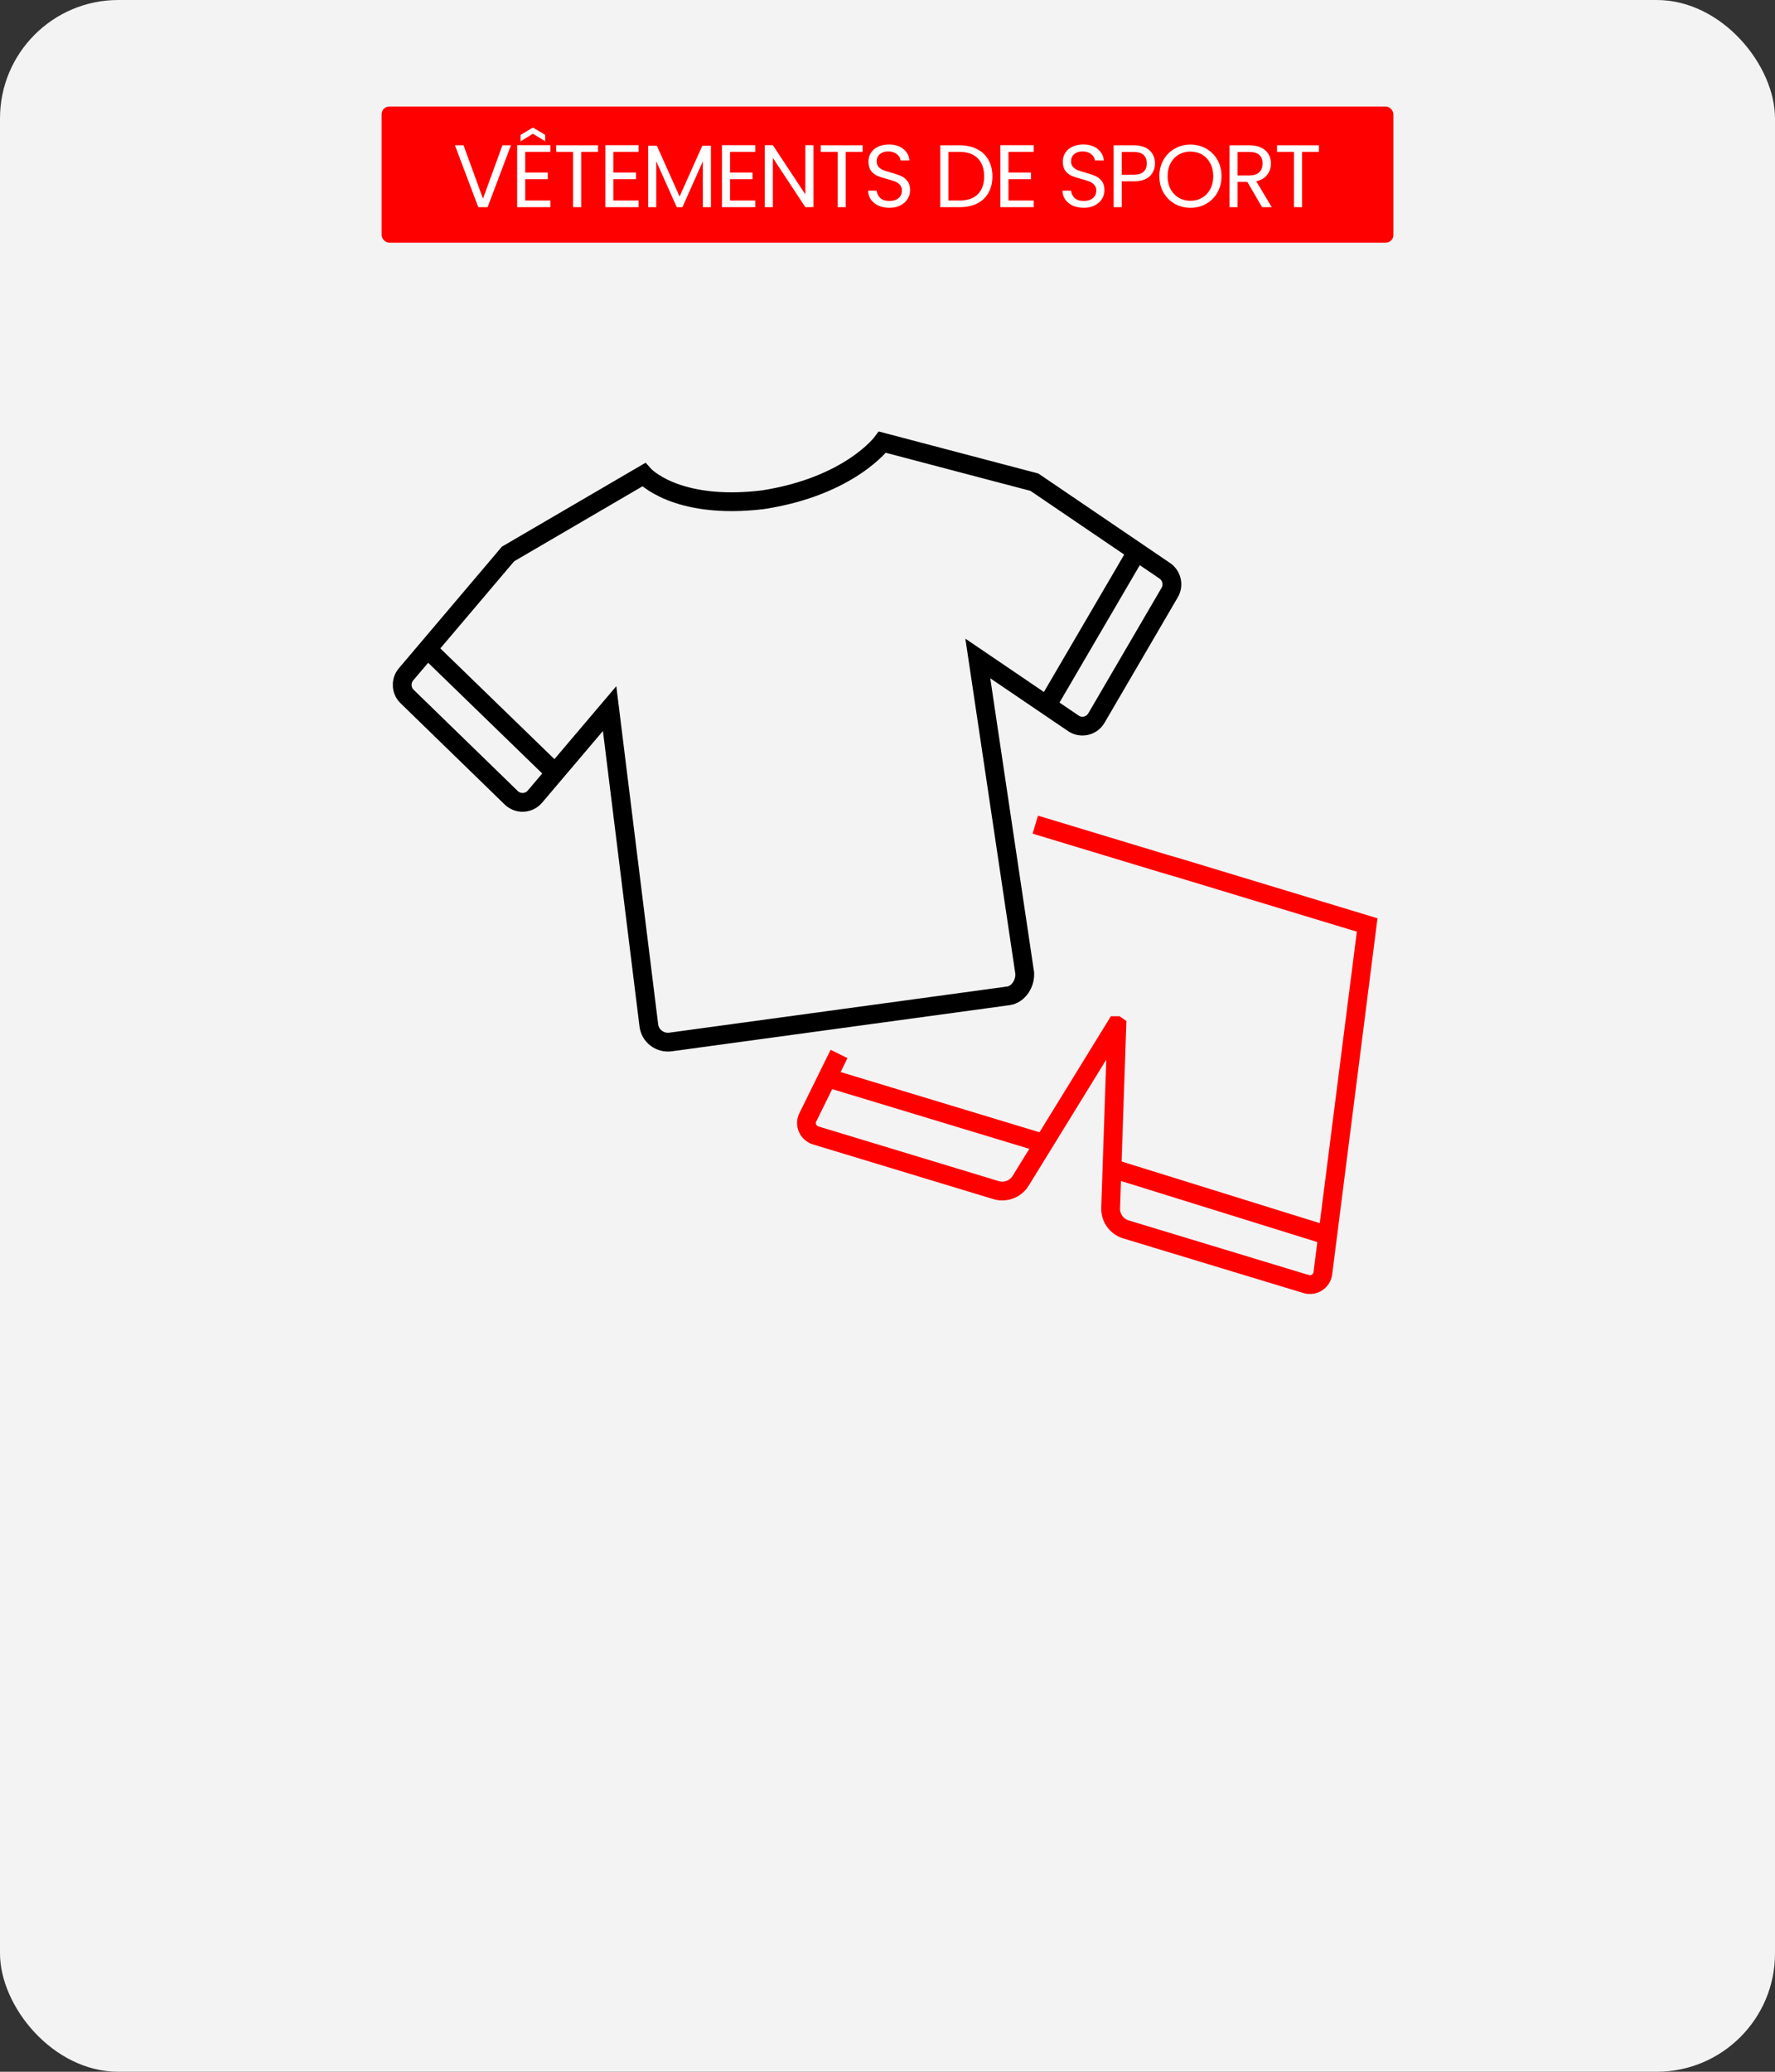<svg width="300" height="350" viewBox="0 0 300 350" fill="none" xmlns="http://www.w3.org/2000/svg">
<rect x="0" y="0" width="300" height="350" fill="#333333" stroke="none"/>
<rect width="300" height="350" rx="20" fill="#F3F3F3"/>
<rect x="64.5" y="18" width="171" height="23" rx="1.29" fill="#FF0000"/>
<path d="M86.357 24.545L82.412 35H80.837L76.892 24.545H78.347L81.632 33.56L84.917 24.545H86.357ZM88.769 25.655V29.15H92.579V30.275H88.769V33.875H93.028V35H87.403V24.53H93.028V25.655H88.769ZM90.073 22.595L87.989 23.87V22.79L90.073 21.545L92.144 22.79V23.87L90.073 22.595ZM101.079 24.545V25.655H98.229V35H96.864V25.655H93.999V24.545H101.079ZM103.674 25.655V29.15H107.484V30.275H103.674V33.875H107.934V35H102.309V24.53H107.934V25.655H103.674ZM120.155 24.62V35H118.79V27.26L115.34 35H114.38L110.915 27.245V35H109.55V24.62H111.02L114.86 33.2L118.7 24.62H120.155ZM123.385 25.655V29.15H127.195V30.275H123.385V33.875H127.645V35H122.02V24.53H127.645V25.655H123.385ZM137.48 35H136.115L130.625 26.675V35H129.26V24.53H130.625L136.115 32.84V24.53H137.48V35ZM145.792 24.545V25.655H142.942V35H141.577V25.655H138.712V24.545H145.792ZM150.337 35.105C149.647 35.105 149.027 34.985 148.477 34.745C147.937 34.495 147.512 34.155 147.202 33.725C146.892 33.285 146.732 32.78 146.722 32.21H148.177C148.227 32.7 148.427 33.115 148.777 33.455C149.137 33.785 149.657 33.95 150.337 33.95C150.987 33.95 151.497 33.79 151.867 33.47C152.247 33.14 152.437 32.72 152.437 32.21C152.437 31.81 152.327 31.485 152.107 31.235C151.887 30.985 151.612 30.795 151.282 30.665C150.952 30.535 150.507 30.395 149.947 30.245C149.257 30.065 148.702 29.885 148.282 29.705C147.872 29.525 147.517 29.245 147.217 28.865C146.927 28.475 146.782 27.955 146.782 27.305C146.782 26.735 146.927 26.23 147.217 25.79C147.507 25.35 147.912 25.01 148.432 24.77C148.962 24.53 149.567 24.41 150.247 24.41C151.227 24.41 152.027 24.655 152.647 25.145C153.277 25.635 153.632 26.285 153.712 27.095H152.212C152.162 26.695 151.952 26.345 151.582 26.045C151.212 25.735 150.722 25.58 150.112 25.58C149.542 25.58 149.077 25.73 148.717 26.03C148.357 26.32 148.177 26.73 148.177 27.26C148.177 27.64 148.282 27.95 148.492 28.19C148.712 28.43 148.977 28.615 149.287 28.745C149.607 28.865 150.052 29.005 150.622 29.165C151.312 29.355 151.867 29.545 152.287 29.735C152.707 29.915 153.067 30.2 153.367 30.59C153.667 30.97 153.817 31.49 153.817 32.15C153.817 32.66 153.682 33.14 153.412 33.59C153.142 34.04 152.742 34.405 152.212 34.685C151.682 34.965 151.057 35.105 150.337 35.105ZM162.18 24.545C163.32 24.545 164.305 24.76 165.135 25.19C165.975 25.61 166.615 26.215 167.055 27.005C167.505 27.795 167.73 28.725 167.73 29.795C167.73 30.865 167.505 31.795 167.055 32.585C166.615 33.365 165.975 33.965 165.135 34.385C164.305 34.795 163.32 35 162.18 35H158.925V24.545H162.18ZM162.18 33.875C163.53 33.875 164.56 33.52 165.27 32.81C165.98 32.09 166.335 31.085 166.335 29.795C166.335 28.495 165.975 27.48 165.255 26.75C164.545 26.02 163.52 25.655 162.18 25.655H160.29V33.875H162.18ZM170.445 25.655V29.15H174.255V30.275H170.445V33.875H174.705V35H169.08V24.53H174.705V25.655H170.445ZM183.185 35.105C182.495 35.105 181.875 34.985 181.325 34.745C180.785 34.495 180.36 34.155 180.05 33.725C179.74 33.285 179.58 32.78 179.57 32.21H181.025C181.075 32.7 181.275 33.115 181.625 33.455C181.985 33.785 182.505 33.95 183.185 33.95C183.835 33.95 184.345 33.79 184.715 33.47C185.095 33.14 185.285 32.72 185.285 32.21C185.285 31.81 185.175 31.485 184.955 31.235C184.735 30.985 184.46 30.795 184.13 30.665C183.8 30.535 183.355 30.395 182.795 30.245C182.105 30.065 181.55 29.885 181.13 29.705C180.72 29.525 180.365 29.245 180.065 28.865C179.775 28.475 179.63 27.955 179.63 27.305C179.63 26.735 179.775 26.23 180.065 25.79C180.355 25.35 180.76 25.01 181.28 24.77C181.81 24.53 182.415 24.41 183.095 24.41C184.075 24.41 184.875 24.655 185.495 25.145C186.125 25.635 186.48 26.285 186.56 27.095H185.06C185.01 26.695 184.8 26.345 184.43 26.045C184.06 25.735 183.57 25.58 182.96 25.58C182.39 25.58 181.925 25.73 181.565 26.03C181.205 26.32 181.025 26.73 181.025 27.26C181.025 27.64 181.13 27.95 181.34 28.19C181.56 28.43 181.825 28.615 182.135 28.745C182.455 28.865 182.9 29.005 183.47 29.165C184.16 29.355 184.715 29.545 185.135 29.735C185.555 29.915 185.915 30.2 186.215 30.59C186.515 30.97 186.665 31.49 186.665 32.15C186.665 32.66 186.53 33.14 186.26 33.59C185.99 34.04 185.59 34.405 185.06 34.685C184.53 34.965 183.905 35.105 183.185 35.105ZM195.213 27.605C195.213 28.475 194.913 29.2 194.313 29.78C193.723 30.35 192.818 30.635 191.598 30.635H189.588V35H188.223V24.545H191.598C192.778 24.545 193.673 24.83 194.283 25.4C194.903 25.97 195.213 26.705 195.213 27.605ZM191.598 29.51C192.358 29.51 192.918 29.345 193.278 29.015C193.638 28.685 193.818 28.215 193.818 27.605C193.818 26.315 193.078 25.67 191.598 25.67H189.588V29.51H191.598ZM201.2 35.105C200.23 35.105 199.345 34.88 198.545 34.43C197.745 33.97 197.11 33.335 196.64 32.525C196.18 31.705 195.95 30.785 195.95 29.765C195.95 28.745 196.18 27.83 196.64 27.02C197.11 26.2 197.745 25.565 198.545 25.115C199.345 24.655 200.23 24.425 201.2 24.425C202.18 24.425 203.07 24.655 203.87 25.115C204.67 25.565 205.3 26.195 205.76 27.005C206.22 27.815 206.45 28.735 206.45 29.765C206.45 30.795 206.22 31.715 205.76 32.525C205.3 33.335 204.67 33.97 203.87 34.43C203.07 34.88 202.18 35.105 201.2 35.105ZM201.2 33.92C201.93 33.92 202.585 33.75 203.165 33.41C203.755 33.07 204.215 32.585 204.545 31.955C204.885 31.325 205.055 30.595 205.055 29.765C205.055 28.925 204.885 28.195 204.545 27.575C204.215 26.945 203.76 26.46 203.18 26.12C202.6 25.78 201.94 25.61 201.2 25.61C200.46 25.61 199.8 25.78 199.22 26.12C198.64 26.46 198.18 26.945 197.84 27.575C197.51 28.195 197.345 28.925 197.345 29.765C197.345 30.595 197.51 31.325 197.84 31.955C198.18 32.585 198.64 33.07 199.22 33.41C199.81 33.75 200.47 33.92 201.2 33.92ZM213.307 35L210.817 30.725H209.167V35H207.802V24.545H211.177C211.967 24.545 212.632 24.68 213.172 24.95C213.722 25.22 214.132 25.585 214.402 26.045C214.672 26.505 214.807 27.03 214.807 27.62C214.807 28.34 214.597 28.975 214.177 29.525C213.767 30.075 213.147 30.44 212.317 30.62L214.942 35H213.307ZM209.167 29.63H211.177C211.917 29.63 212.472 29.45 212.842 29.09C213.212 28.72 213.397 28.23 213.397 27.62C213.397 27 213.212 26.52 212.842 26.18C212.482 25.84 211.927 25.67 211.177 25.67H209.167V29.63ZM222.913 24.545V25.655H220.063V35H218.698V25.655H215.833V24.545H222.913Z" fill="white"/>
<g clip-path="url(#clip0_199_372)">
<path d="M192.66 92.299L177.543 118.155" stroke="black" stroke-width="3.176" stroke-miterlimit="10"/>
<path d="M72.514 109.899L94.333 131.067" stroke="black" stroke-width="3.176" stroke-miterlimit="10"/>
<path d="M173.218 164.573L165.265 111.24L181.412 122.199C182.715 123.093 184.517 122.676 185.312 121.306L197.695 100.1C198.407 98.873 198.074 97.29 196.907 96.457L174.831 81.461L149.141 74.698C149.141 74.698 143.681 82.158 128.92 84.43C114.099 86.21 108.797 80.197 108.797 80.197L85.865 93.587L68.605 113.944C67.696 115.05 67.772 116.655 68.802 117.663L86.41 134.779C87.561 135.885 89.379 135.786 90.409 134.582L103.034 119.708L109.661 173.222C109.88 175.024 111.539 176.266 113.319 176.032L170.415 168.238C172.195 168.004 173.422 165.944 173.165 164.164L173.218 164.573Z" stroke="black" stroke-width="3.176" stroke-miterlimit="10"/>
<path d="M141.016 182.446L177.111 193.375" stroke="#FF0000" stroke-width="3.176" stroke-miterlimit="10"/>
<path d="M187.297 197.177L224.043 208.605" stroke="#FF0000" stroke-width="3.176" stroke-miterlimit="10"/>
<path d="M141.81 178.054L136.539 188.748C135.926 189.952 136.569 191.413 137.857 191.815L168.34 201.055C169.915 201.539 171.65 200.88 172.506 199.479L176.398 193.163L188.645 173.267H188.713L188.758 173.298L187.94 197.374L187.713 204.061C187.645 205.72 188.713 207.212 190.288 207.689L220.771 216.929C222.074 217.315 223.407 216.444 223.581 215.096L231.071 156.265L199.338 146.654L196.915 145.95L174.982 139.315" stroke="#FF0000" stroke-width="3.176" stroke-miterlimit="10"/>
</g>
<defs>
<clipPath id="clip0_199_372">
<rect width="166.412" height="145.691" fill="white" transform="translate(66.402 72.903)"/>
</clipPath>
</defs>
</svg>
